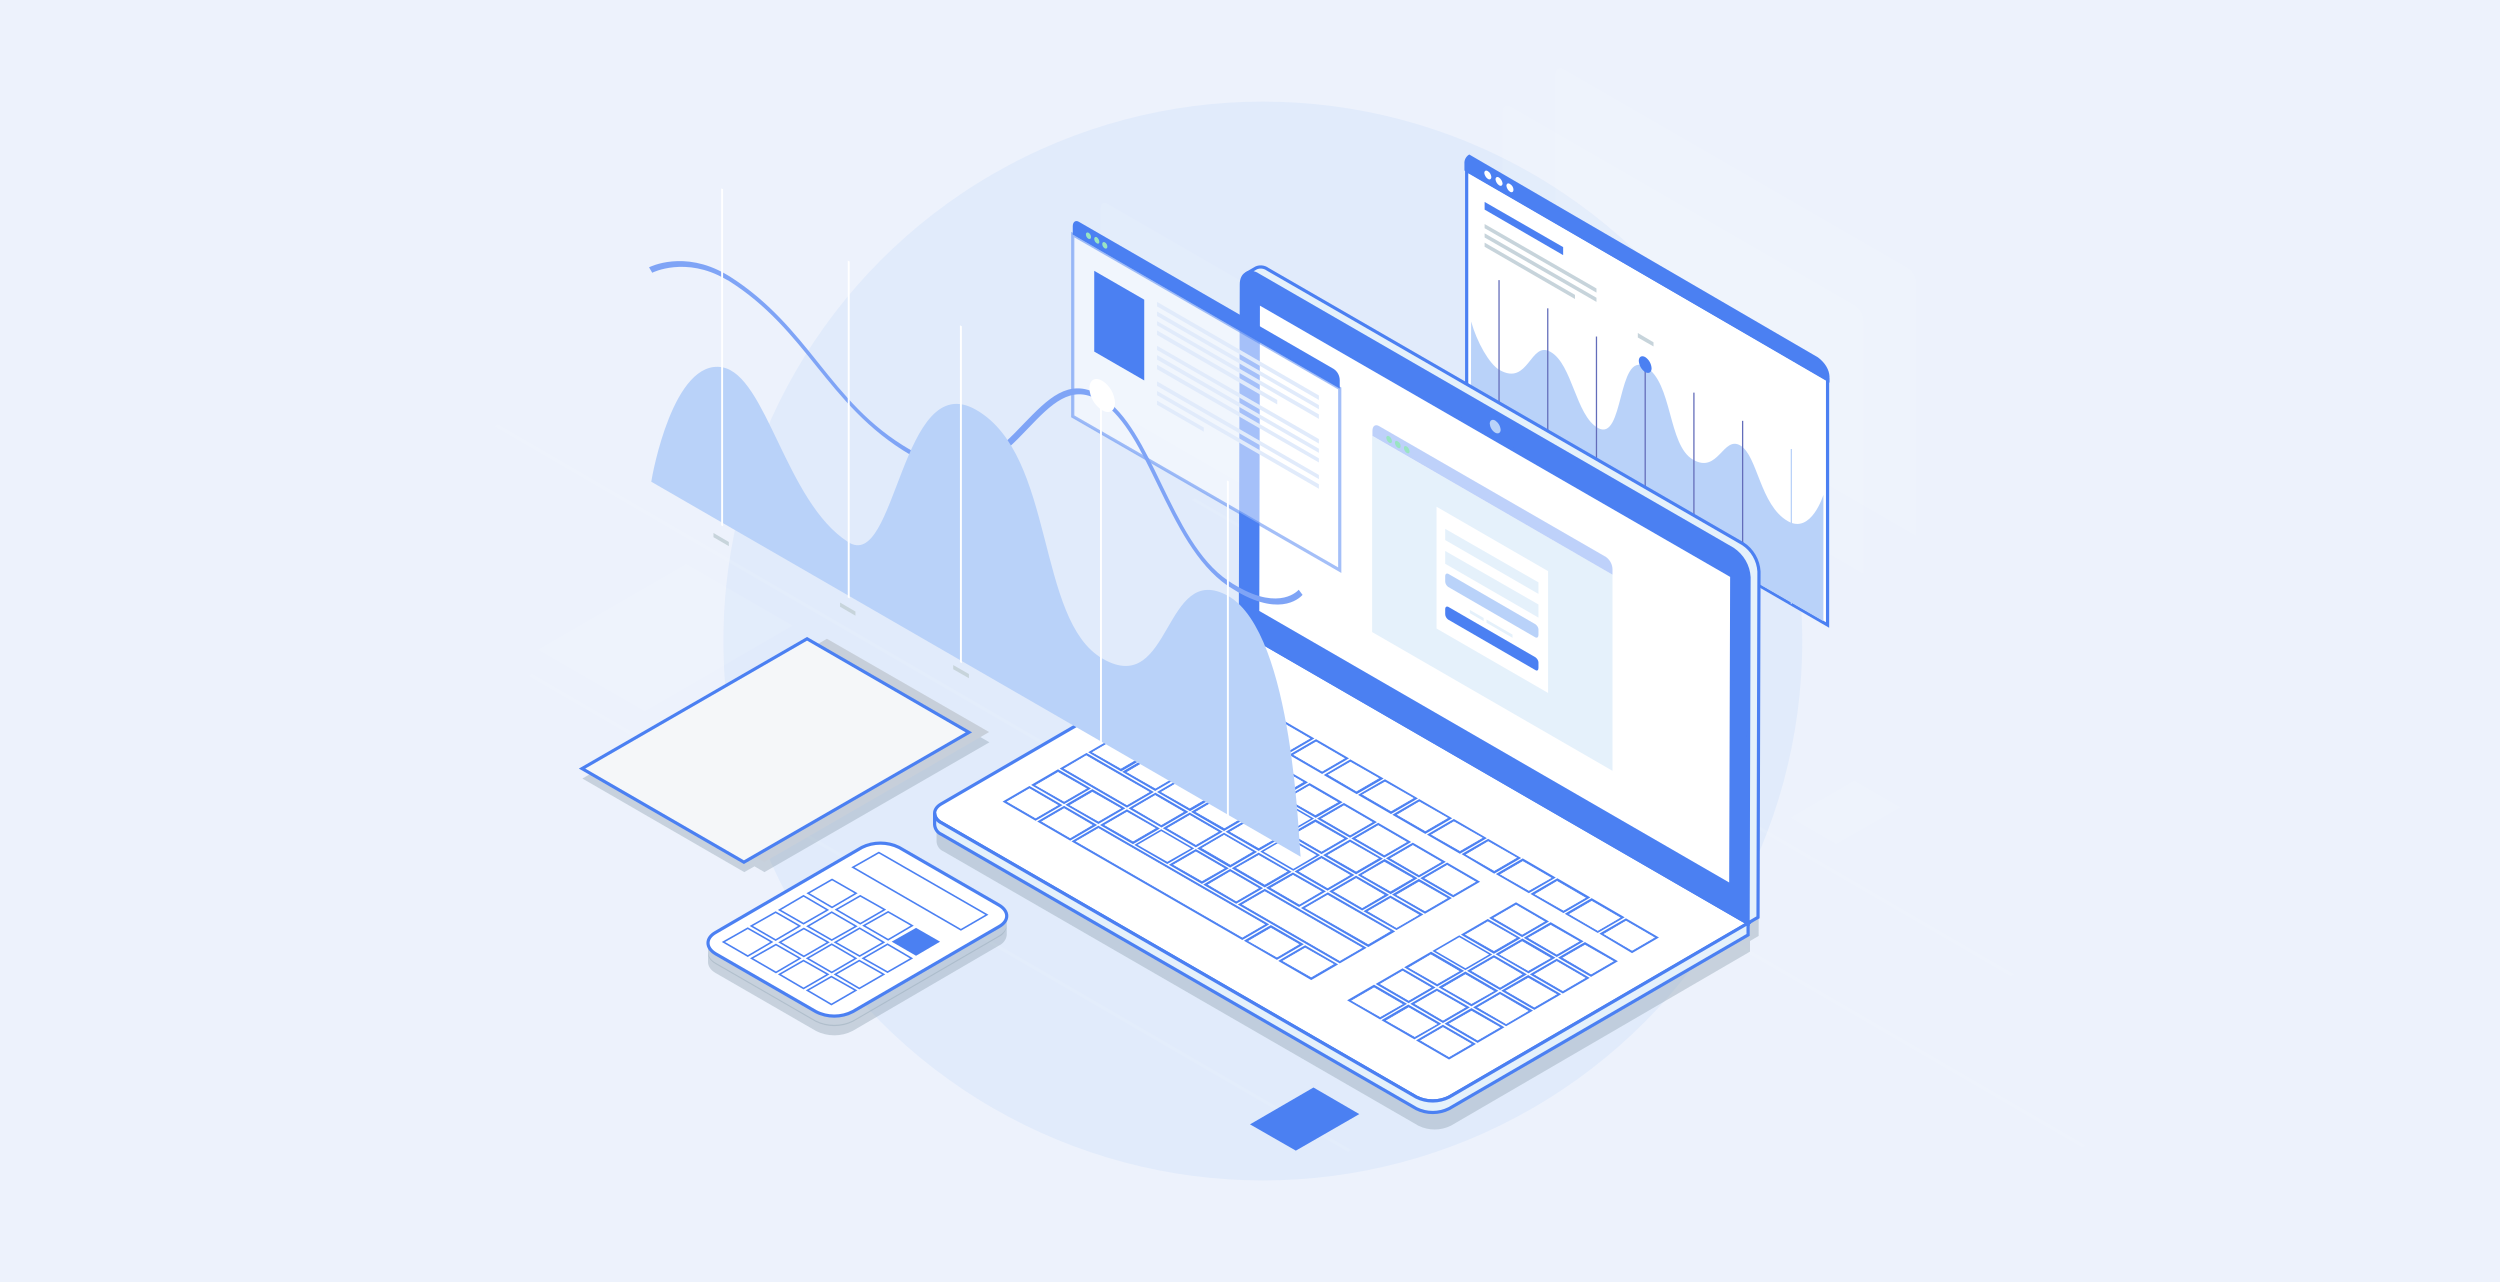 <?xml version="1.0" encoding="utf-8"?>
<!-- Generator: Adobe Illustrator 25.2.0, SVG Export Plug-In . SVG Version: 6.00 Build 0)  -->
<svg version="1.1" id="Layer_1" xmlns="http://www.w3.org/2000/svg" xmlns:xlink="http://www.w3.org/1999/xlink" x="0px" y="0px"
	 viewBox="0 0 780 400" style="enable-background:new 0 0 780 400;" xml:space="preserve">
<style type="text/css">
	.st0{clip-path:url(#SVGID_2_);}
	.st1{fill:#EDF2FC;}
	.st2{fill:#E1EBFB;}
	.st3{opacity:8.000000e-02;fill:#FBFBFB;enable-background:new    ;}
	.st4{fill:#4B80F2;}
	.st5{opacity:0.42;fill:#92A5B2;enable-background:new    ;}
	.st6{fill:#FFFFFF;stroke:#4B80F2;stroke-miterlimit:10;}
	.st7{fill:#FFFFFF;}
	.st8{fill:#B9D2F9;}
	.st9{fill:#C7D4DB;}
	.st10{fill:#636DBA;}
	.st11{fill:#E5F1FB;stroke:#4B80F2;stroke-miterlimit:10;}
	.st12{fill:#4B80F2;stroke:#4B80F2;stroke-miterlimit:10;}
	.st13{fill:#99E4C2;}
	.st14{opacity:0.5;fill:#FFFFFF;stroke:#4B80F2;stroke-miterlimit:10;enable-background:new    ;}
	.st15{fill:#E5F1FB;}
	.st16{opacity:0.5;fill:#7FA4F6;enable-background:new    ;}
	.st17{fill:#FFFFFF;stroke:#4B80F2;stroke-width:0.25;stroke-miterlimit:10;}
	.st18{fill:#7FA4F6;}
	.st19{fill:#FFFFFF;stroke:#4B80F2;stroke-width:0.5;stroke-miterlimit:10;}
	.st20{fill:#C7CFDA;}
	.st21{fill:#F5F7F9;stroke:#4B80F2;stroke-miterlimit:10;}
</style>
<g>
	<g id="Layer_6">
		<g>
			<defs>
				<rect id="SVGID_1_" x="-5.6" y="-8" width="796" height="411.3"/>
			</defs>
			<clipPath id="SVGID_2_">
				<use xlink:href="#SVGID_1_"  style="overflow:visible;"/>
			</clipPath>
			<g class="st0">
				<rect x="-26.9" y="-19.9" class="st1" width="844" height="435.8"/>
				<circle class="st2" cx="394" cy="200" r="168.3"/>
				<polygon class="st3" points="165,210.9 420.6,359.4 421.6,358.8 166,210.3 				"/>
				<polygon class="st3" points="394.2,209.5 649.7,358 650.7,357.4 395.2,208.9 				"/>
				<polygon class="st3" points="371.8,156 627.4,304.6 628.4,304 372.8,155.5 				"/>
				<polygon class="st3" points="154.3,133 409.8,281.5 410.8,280.9 155.3,132.4 				"/>
				<polygon class="st4" points="404.3,359 390,350.8 409.8,339.3 424.1,347.6 				"/>
				<polygon class="st3" points="572.9,263.3 558.7,255.1 578.5,243.6 592.8,251.9 				"/>
				<polygon class="st3" points="201.2,221.9 167.9,202.7 214.1,176 247.3,195.2 				"/>
				<path class="st3" d="M578.8,95.4L471.3,33.3c-1.4-0.8-2.5,0-2.5,1.9V114l112.6,65v-78.7C581.3,98.3,580.4,96.5,578.8,95.4z"/>
				<path class="st3" d="M595.3,83.7L487.8,21.6c-1.4-0.8-2.5,0-2.5,1.9v78.7l112.6,65V88.6C597.8,86.6,596.9,84.8,595.3,83.7z"/>
				<path class="st3" d="M428.1,111.3l-82.7-47.8c-1.1-0.6-2,0-2,1.5v60.6l86.6,50V115C430,113.5,429.3,112.1,428.1,111.3z"/>
				<polygon class="st5" points="308.7,231.6 258.1,202.4 255,204.2 251.9,202.4 181.7,242.9 232.2,272.1 235.4,270.3 238.5,272.1 
									"/>
				<path class="st5" d="M311.7,291.9l-45.6,26.5c-3.6,1.8-8,1.8-11.6,0l-31.2-18c-1.6-0.9-2.4-2.2-2.4-3.4v3.2
					c0,1.2,0.8,2.5,2.4,3.4l31.2,18c3.6,1.9,8,1.9,11.6,0l45.6-26.6c1.3-0.6,2.3-1.9,2.4-3.3v-3.2
					C314.1,289.7,313.3,290.9,311.7,291.9z"/>
				<path class="st5" d="M549,184.1c-0.2-3.6-2.1-6.9-5.1-8.8l-4.4-2.6V290l-90.1,53.8l-152.3-89.3l-2.8,1.6c-1.2,0.5-2,1.7-2.1,2.9
					l0,0v3.6c0.1,1.3,0.9,2.5,2.1,3l148.2,85.6c3.2,1.6,7,1.6,10.2,0l93.3-54.3v-3.3l2.7-1.6L549,184.1z"/>
				<polygon class="st6" points="570.2,195 457.6,129.9 457.6,53.2 570.2,118.3 				"/>
				<path class="st4" d="M567.2,111.5L458.4,48.2c-1,0.6-1.6,1.7-1.5,2.9v2.1l113.9,66.2v-2C570.7,115.5,569.6,113.3,567.2,111.5z"
					/>
				<path class="st7" d="M465.3,55.2c0,0.7-0.5,1-1.1,0.6c-0.6-0.4-1-1.1-1.1-1.8c0-0.7,0.5-1,1.1-0.6
					C464.9,53.8,465.2,54.5,465.3,55.2z"/>
				<path class="st7" d="M468.8,57.2c0,0.7-0.5,1-1.1,0.6c-0.6-0.4-1-1.1-1.1-1.8c0-0.7,0.5-1,1.1-0.6
					C468.3,55.8,468.7,56.5,468.8,57.2z"/>
				<path class="st7" d="M472.2,59.2c0,0.7-0.5,1-1.1,0.6c-0.6-0.4-1-1.1-1.1-1.8c0-0.7,0.5-1,1.1-0.6
					C471.8,57.8,472.2,58.5,472.2,59.2z"/>
				<path class="st8" d="M458.9,130.3l110,63.5v-39.4c0,0-3.8,12.4-11.1,8.2c-8.7-5-9.4-20.4-14.8-23.6s-6.9,9-14.8,4.4
					s-6.3-24.1-14.8-29c-8.9-5.1-6.6,23.8-14.9,19.1c-6.9-4-7.9-19.8-14.7-23.7c-6.4-3.7-6.8,10.9-16,5.6c-3.1-1.8-7-8.6-8.8-15.1
					L458.9,130.3z"/>
				<polygon class="st4" points="487.7,79.6 463.2,65.4 463.2,63 487.7,77.1 				"/>
				<polygon class="st9" points="498.1,91.3 463.2,71.2 463.2,69.9 498.1,90 				"/>
				<polygon class="st9" points="498.1,94.2 463.2,74.1 463.2,72.8 498.1,92.9 				"/>
				<polygon class="st9" points="491.4,93.3 463.2,77 463.2,75.7 491.4,92 				"/>
				<polygon class="st9" points="515.9,108.1 511,105.3 511,103.9 515.9,106.8 				"/>
				<rect x="467.5" y="87.4" class="st10" width="0.4" height="48.3"/>
				<rect x="482.7" y="96.2" class="st10" width="0.4" height="48.3"/>
				<rect x="497.9" y="105" class="st10" width="0.4" height="48.3"/>
				<rect x="513.1" y="113.7" class="st10" width="0.4" height="48.3"/>
				<rect x="528.3" y="122.5" class="st10" width="0.4" height="48.3"/>
				<rect x="543.5" y="131.3" class="st10" width="0.4" height="48.3"/>
				<rect x="558.7" y="140.1" class="st8" width="0.4" height="48.3"/>
				<path class="st4" d="M511.3,112.6c0-1.3,0.9-1.8,2-1.2c1.2,0.8,1.9,2.1,2,3.5c0,1.3-0.9,1.8-2,1.2
					C512.1,115.3,511.4,114,511.3,112.6z"/>
				<path class="st6" d="M387,196.6l158.4,91.5l-93.3,54.2c-3.2,1.6-7,1.6-10.2,0l-148.2-85.6c-2.8-1.6-2.8-4.3,0-5.9L387,196.6z
					 M387.6,292.7l7.4-4.3l-52.3-30.2l-7.4,4.3L387.6,292.7z M418,300l7.4-4.3l-30.8-17.8l-7.4,4.3L418,300z M426.9,294.9l7.4-4.3
					l-20-11.6l-7.4,4.3L426.9,294.9L426.9,294.9z M351.6,251.4l7.4-4.3l-20-11.6l-7.4,4.3L351.6,251.4L351.6,251.4z M390.8,255.2
					l-7.4,4.3l9.3,5.4l7.4-4.3L390.8,255.2L390.8,255.2z M421.2,262.5l-7.4,4.3l9.3,5.4l7.4-4.3L421.2,262.5z M412.3,267.6l-7.4,4.3
					l9.3,5.4l7.4-4.3L412.3,267.6z M399.7,250l-7.4,4.3l9.3,5.4l7.4-4.3L399.7,250z M444.6,284.5l7.4-4.3l-9.3-5.4l-7.4,4.3
					L444.6,284.5z M435.7,289.6l7.4-4.3l-9.3-5.3l-7.4,4.3L435.7,289.6L435.7,289.6z M410.4,256.2l-7.4,4.3l9.3,5.4l7.4-4.3
					L410.4,256.2L410.4,256.2z M401.6,261.4l-7.4,4.3l9.3,5.4l7.4-4.3L401.6,261.4z M487.6,309.4l7.4-4.3l-9.3-5.4l-7.4,4.3
					L487.6,309.4L487.6,309.4z M380,249l-7.4,4.3l9.3,5.4l7.4-4.3L380,249z M478.7,314.5l7.4-4.3l-9.3-5.4l-7.4,4.3L478.7,314.5z
					 M388.9,243.9l-7.4,4.3l9.3,5.4l7.4-4.3L388.9,243.9z M360.4,246.2l7.4-4.3l-9.3-5.4l-7.4,4.3L360.4,246.2z M457.2,302.1
					l7.4-4.3l-9.3-5.4l-7.4,4.3L457.2,302.1z M466.1,297l7.4-4.3l-9.3-5.4l-7.4,4.3L466.1,297z M369.3,241.1l7.4-4.3l-9.3-5.4
					l-7.4,4.3L369.3,241.1L369.3,241.1z M468,308.3l7.4-4.3l-9.3-5.4l-7.4,4.3L468,308.3z M476.9,303.1l7.4-4.3l-9.3-5.4l-7.4,4.3
					L476.9,303.1z M347.9,230.4l-7.4,4.3l9.3,5.4l7.4-4.3L347.9,230.4z M378.2,237.6l-7.4,4.3l9.3,5.4l7.4-4.3L378.2,237.6z
					 M356.7,225.2l-7.4,4.3l9.3,5.4l7.4-4.3L356.7,225.2z M369.4,242.8l-7.4,4.3l9.3,5.4l7.4-4.3L369.4,242.8z M423.1,273.8
					l-7.4,4.3l9.3,5.4l7.4-4.3L423.1,273.8z M432,268.6l-7.4,4.4l9.3,5.4l7.4-4.4L432,268.6L432,268.6z M408.6,244.9l-7.4,4.3
					l9.3,5.4l7.4-4.3L408.6,244.9z M430,257.3l-7.4,4.3l9.3,5.4l7.4-4.3L430,257.3z M453.4,279.4l7.4-4.3l-9.3-5.4l-7.4,4.3
					L453.4,279.4L453.4,279.4z M419.3,251.1l-7.4,4.3l9.3,5.4l7.4-4.3L419.3,251.1L419.3,251.1z M397.8,238.7l-7.4,4.3l9.3,5.4
					l7.4-4.3L397.8,238.7L397.8,238.7z M496.4,304.2l7.4-4.3l-9.3-5.4l-7.4,4.3L496.4,304.2z M373.1,265.5l-7.4,4.3l9.3,5.4l7.4-4.3
					L373.1,265.5z M421.3,237.5l-7.3,4.3l9.3,5.4l7.4-4.3L421.3,237.5L421.3,237.5z M403.4,272.8l-7.4,4.2l9.3,5.4l7.4-4.3
					L403.4,272.8L403.4,272.8z M442.8,249.9l-7.4,4.3l9.3,5.4l7.4-4.3L442.8,249.9z M381.9,260.4l-7.4,4.3l9.3,5.4l7.4-4.3
					L381.9,260.4z M378.2,236l7.4-4.3l-9.3-5.4l-7.4,4.3L378.2,236z M474.9,291.8l7.4-4.3l-9.3-5.4l-7.4,4.3L474.9,291.8
					L474.9,291.8z M409.1,305.2l7.4-4.3l-9.3-5.4l-7.4,4.3L409.1,305.2z M466.2,272l7.4-4.3l-9.3-5.4l-7.3,4.2L466.2,272L466.2,272z
					 M461,324.8l7.4-4.3l-9.3-5.4l-7.4,4.3L461,324.8z M383.8,271.7l-7.4,4.3l9.3,5.4l7.4-4.3L383.8,271.7L383.8,271.7z
					 M362.3,259.3l-7.4,4.3l9.3,5.4l7.4-4.3L362.3,259.3z M469.9,319.6l7.4-4.3L468,310l-7.4,4.3L469.9,319.6L469.9,319.6z
					 M371.2,254.1l-7.4,4.3l9.3,5.4l7.4-4.3L371.2,254.1L371.2,254.1z M410.6,231.2l-7.4,4.3l9.3,5.4l7.4-4.3L410.6,231.2z
					 M432.1,243.7l-7.4,4.3l9.3,5.4l7.4-4.3L432.1,243.7L432.1,243.7z M392.7,266.6l-7.4,4.3l9.3,5.4l7.4-4.3L392.7,266.6z
					 M452.1,330l7.4-4.3l-9.3-5.4l-7.4,4.3L452.1,330z M509.2,296.8l7.4-4.3l-9.3-5.4l-7.3,4.2L509.2,296.8L509.2,296.8z
					 M342.7,256.5l7.4-4.3l-9.3-5.4l-7.4,4.3L342.7,256.5z M439.5,312.4l7.4-4.3l-9.3-5.4l-7.4,4.3L439.5,312.4L439.5,312.4z
					 M430.6,317.5l7.4-4.3l-9.3-5.4l-7.4,4.3L430.6,317.5z M391,228.5l7.4-4.3l-9.3-5.4l-7.4,4.3L391,228.5z M333.9,261.7l7.4-4.3
					L332,252l-7.4,4.3L333.9,261.7L333.9,261.7z M448.4,307.2l7.4-4.3l-9.3-5.4l-7.4,4.3L448.4,307.2z M487.8,284.3l7.4-4.3
					l-9.3-5.4l-7.4,4.3L487.8,284.3L487.8,284.3z M485.7,298l7.4-4.3l-9.3-5.4l-7.4,4.3L485.7,298L485.7,298z M387,232.5l-7.4,4.3
					l9.3,5.4l7.4-4.3L387,232.5z M440.8,263.5l-7.4,4.3l9.3,5.4l7.4-4.3L440.8,263.5L440.8,263.5z M365.5,220l-7.4,4.3l9.3,5.4
					l7.4-4.3L365.5,220z M450.2,318.6l7.4-4.3l-9.3-5.3l-7.3,4.2L450.2,318.6L450.2,318.6z M459.1,313.4l7.4-4.3l-9.3-5.4l-7.4,4.3
					L459.1,313.4L459.1,313.4z M441.3,323.7l7.4-4.3l-9.3-5.4l-7.4,4.3L441.3,323.7L441.3,323.7z M498.5,290.5l7.4-4.3l-9.3-5.4
					l-7.4,4.3L498.5,290.5z M332,250.3l7.4-4.3l-9.3-5.4l-7.4,4.3L332,250.3L332,250.3z M351.6,253.1l-7.4,4.3l9.3,5.4l7.4-4.3
					L351.6,253.1z M360.5,247.9l-7.4,4.3l9.3,5.4l7.4-4.3L360.5,247.9z M323.1,255.5l7.4-4.3l-9.3-5.4l-7.4,4.3L323.1,255.5z
					 M399.8,225l-7.4,4.3l9.3,5.4l7.4-4.3L399.8,225z M477,278.1l7.4-4.3l-9.3-5.4l-7.4,4.3L477,278.1L477,278.1z M453.6,256.1
					l-7.4,4.3l9.3,5.4l7.4-4.3L453.6,256.1z M398.4,298.9l7.4-4.3l-9.3-5.4l-7.4,4.3L398.4,298.9L398.4,298.9z M378.4,212.6
					l-7.4,4.3l9.3,5.4l7.3-4.3L378.4,212.6L378.4,212.6z"/>
				<path class="st11" d="M452.1,342.3c-3.2,1.6-7,1.6-10.2,0l0,0l-148.2-85.6c-1.2-0.5-2-1.7-2.1-3v3.6c0.1,1.3,0.9,2.5,2.1,3
					l148.2,85.6l0,0c3.2,1.6,7,1.6,10.2,0l93.3-54.2V288L452.1,342.3z"/>
				<g>
					<path class="st12" d="M540.6,171.4c3,2,4.9,5.2,5.1,8.8l-0.3,107.9L387,196.6l0.3-107.9c0-3.2,2.3-4.6,5.1-2.9L540.6,171.4z
						 M540,276.2l0.3-96.5L392.6,94.5l-0.3,96.5L540,276.2z M466.5,131.4c-0.8-0.5-1.4-0.1-1.4,0.8c0,1,0.6,1.9,1.4,2.5
						c0.8,0.4,1.5,0.1,1.5-0.8C467.9,132.9,467.3,132,466.5,131.4z"/>
					<polygon class="st6" points="540.3,179.7 540,276.2 392.4,190.9 392.6,94.5 					"/>
					<path class="st11" d="M543.7,169.6L395.5,84c-1.1-0.8-2.5-0.9-3.6-0.4l-3.1,1.8c1.2-0.6,2.6-0.4,3.6,0.3l148.2,85.6
						c3,2,4.9,5.2,5.1,8.8l-0.3,107.9l3.1-1.8l0.3-107.9C548.6,174.8,546.7,171.5,543.7,169.6z"/>
				</g>
				<path class="st4" d="M416.1,115.1l-79.5-45.9c-1-0.6-1.9,0-1.9,1.4v2.6l83.3,48.1v-2.6C418,117.2,417.3,115.9,416.1,115.1z"/>
				<path class="st13" d="M340.4,74c0,0.5-0.4,0.7-0.8,0.5c-0.5-0.3-0.8-0.8-0.8-1.4c0-0.5,0.4-0.7,0.8-0.5
					C340.1,72.9,340.4,73.4,340.4,74z"/>
				<path class="st13" d="M343,75.5c0,0.5-0.4,0.7-0.8,0.4c-0.5-0.3-0.8-0.8-0.8-1.4c0-0.5,0.4-0.7,0.8-0.5
					C342.7,74.4,343,75,343,75.5z"/>
				<path class="st13" d="M345.5,77c0,0.5-0.4,0.7-0.8,0.5c-0.5-0.3-0.8-0.8-0.8-1.4c0-0.5,0.4-0.7,0.8-0.5
					C345.2,75.9,345.5,76.4,345.5,77z"/>
				<polygon class="st14" points="418,177.9 334.7,129.9 334.7,73.2 418,121.2 				"/>
				<polygon class="st2" points="411.5,124.8 361,95.6 361,94.2 411.5,123.4 				"/>
				<polygon class="st2" points="411.5,127.7 361,98.6 361,97.2 411.5,126.4 				"/>
				<polygon class="st2" points="411.5,130.7 361,101.5 361,100.2 411.5,129.3 				"/>
				<polygon class="st2" points="398.5,126.2 361,104.5 361,103.1 398.5,124.8 				"/>
				<polygon class="st2" points="411.5,138.4 361,109.2 361,107.9 411.5,137 				"/>
				<polygon class="st2" points="411.5,141.3 361,112.2 361,110.8 411.5,140 				"/>
				<polygon class="st2" points="411.5,144.3 361,115.2 361,113.8 411.5,143 				"/>
				<polygon class="st2" points="411.5,149.5 361,120.4 361,119 411.5,148.2 				"/>
				<polygon class="st2" points="411.5,152.5 361,123.3 361,122 411.5,151.1 				"/>
				<polygon class="st2" points="375.6,134.7 361,126.3 361,125 375.6,133.4 				"/>
				<polygon class="st4" points="357,118.7 341.4,109.7 341.4,84.5 357,93.5 				"/>
				<polygon class="st15" points="503.1,240.5 428.1,197.2 428.1,136 503.1,179.3 				"/>
				<path class="st16" d="M501.1,173.8l-70.9-40.9c-1.1-0.6-2,0-2,1.5v1.6l74.9,43.3v-1.6C503.1,176.1,502.3,174.7,501.1,173.8z"/>
				<path class="st13" d="M434.3,137.6c0,0.6-0.4,0.8-0.9,0.5c-0.5-0.3-0.8-0.9-0.9-1.5c0-0.5,0.4-0.8,0.9-0.5
					C433.9,136.4,434.2,137,434.3,137.6z"/>
				<path class="st13" d="M437,139.2c0,0.6-0.4,0.8-0.9,0.5c-0.5-0.3-0.8-0.9-0.9-1.5c0-0.6,0.4-0.8,0.9-0.5
					C436.7,138,437,138.6,437,139.2z"/>
				<path class="st13" d="M439.8,140.8c0,0.6-0.4,0.8-0.9,0.5c-0.5-0.3-0.8-0.9-0.9-1.5c0-0.6,0.4-0.8,0.9-0.5
					C439.4,139.6,439.7,140.2,439.8,140.8z"/>
				<polygon class="st7" points="483,216.2 448.2,196.1 448.2,158.1 483,178.2 				"/>
				<polygon class="st15" points="480,185.3 450.9,168.5 450.9,165 480,181.7 				"/>
				<polygon class="st15" points="462.9,193.8 458.6,191.3 458.6,190.3 462.9,192.8 				"/>
				<polygon class="st15" points="471.9,199 463.8,194.3 463.8,193.3 471.9,198 				"/>
				<polygon class="st15" points="480,192.7 450.9,175.9 450.9,171.9 480,188.6 				"/>
				<path class="st8" d="M479.1,198.9l-27.3-15.8c-0.5-0.4-0.9-1-0.9-1.7v-1.7c0-0.6,0.4-0.9,0.9-0.7l27.3,15.8
					c0.5,0.4,0.9,1,0.9,1.6v1.7C480,198.8,479.6,199.1,479.1,198.9z"/>
				<path class="st4" d="M479.1,209.1l-27.3-15.8c-0.5-0.4-0.9-1-0.9-1.7V190c0-0.6,0.4-0.9,0.9-0.7l27.3,15.8
					c0.5,0.4,0.9,1,0.9,1.6v1.7C480,209.1,479.6,209.4,479.1,209.1z"/>
				<polygon class="st15" points="387.6,218 380.2,222.3 371,216.9 378.3,212.6 				"/>
				<polygon class="st15" points="398.4,224.2 391,228.5 381.7,223.1 389.1,218.8 				"/>
				<polygon class="st15" points="374.8,225.4 367.4,229.7 358.1,224.4 365.5,220.1 				"/>
				<polygon class="st17" points="409.1,230.4 401.7,234.7 392.5,229.3 399.8,225 				"/>
				<polygon class="st17" points="357.1,235.7 349.7,240 340.4,234.7 347.8,230.4 				"/>
				<polygon class="st15" points="376.7,236.8 369.3,241.1 360,235.7 367.4,231.4 				"/>
				<polygon class="st15" points="396.3,237.8 388.9,242.1 379.6,236.8 387,232.5 				"/>
				<polygon class="st17" points="407,244 399.7,248.3 390.4,243 397.8,238.7 				"/>
				<polygon class="st17" points="441.4,249 434,253.3 424.7,247.9 432.1,243.7 				"/>
				<polygon class="st15" points="398.2,249.2 390.8,253.5 381.5,248.1 388.9,243.8 				"/>
				<polygon class="st17" points="389.3,254.3 382,258.6 372.7,253.3 380,249 				"/>
				<polygon class="st17" points="452.1,255.2 444.7,259.5 435.5,254.2 442.8,249.9 				"/>
				<polygon class="st17" points="428.6,256.5 421.2,260.8 411.9,255.4 419.3,251.1 				"/>
				<polygon class="st17" points="400.1,260.6 392.7,264.8 383.4,259.5 390.8,255.2 				"/>
				<polygon class="st17" points="462.9,261.4 455.5,265.7 446.2,260.4 453.6,256.1 				"/>
				<polygon class="st17" points="419.7,261.6 412.3,265.9 403,260.5 410.4,256.3 				"/>
				<polygon class="st17" points="439.3,262.7 431.9,267 422.6,261.6 430,257.3 				"/>
				<polygon class="st17" points="391.2,265.7 383.9,270 374.6,264.6 381.9,260.3 				"/>
				<polygon class="st7" points="410.8,266.8 403.5,271.1 394.2,265.7 401.5,261.4 				"/>
				<polygon class="st17" points="473.6,267.6 466.2,271.9 457,266.6 464.3,262.3 				"/>
				<polygon class="st17" points="430.5,267.8 423.1,272.1 413.8,266.8 421.2,262.5 				"/>
				<polygon class="st17" points="450.1,268.9 442.7,273.2 433.4,267.8 440.8,263.5 				"/>
				<polygon class="st17" points="421.6,273 414.2,277.3 404.9,271.9 412.3,267.6 				"/>
				<polygon class="st17" points="484.4,273.9 477,278.1 467.7,272.8 475.1,268.5 				"/>
				<polygon class="st17" points="441.2,274 433.8,278.3 424.5,273 431.9,268.7 				"/>
				<polygon class="st17" points="460.8,275.1 453.4,279.4 444.1,274 451.5,269.7 				"/>
				<polygon class="st17" points="393.1,277.1 385.7,281.4 376.5,276 383.8,271.7 				"/>
				<polygon class="st17" points="432.3,279.2 425,283.5 415.7,278.1 423.1,273.8 				"/>
				<polygon class="st17" points="495.1,280.1 487.8,284.3 478.5,279 485.8,274.7 				"/>
				<polygon class="st17" points="452,280.2 444.6,284.5 435.3,279.2 442.7,274.9 				"/>
				<polygon class="st17" points="443.1,285.4 435.7,289.7 426.4,284.3 433.8,280 				"/>
				<polygon class="st17" points="505.9,286.3 498.5,290.6 489.2,285.2 496.6,280.9 				"/>
				<polygon class="st17" points="434.2,290.5 426.9,294.8 406.8,283.3 414.2,279 				"/>
				<polygon class="st17" points="516.6,292.5 509.2,296.8 500,291.4 507.3,287.1 				"/>
				<polygon class="st17" points="425.4,295.7 418,300 387.2,282.2 394.6,277.9 				"/>
				<polygon class="st17" points="416.5,300.8 409.1,305.1 399.8,299.8 407.2,295.5 				"/>
				<polygon class="st7" points="464.6,297.8 457.2,302.1 447.9,296.7 455.3,292.4 				"/>
				<polygon class="st17" points="482.3,287.5 474.9,291.8 465.6,286.4 473,282.1 				"/>
				<polygon class="st17" points="473.5,292.6 466.1,296.9 456.8,291.6 464.2,287.3 				"/>
				<polygon class="st17" points="493.1,293.7 485.7,298 476.4,292.6 483.8,288.4 				"/>
				<polygon class="st17" points="484.2,298.9 476.8,303.1 467.5,297.8 474.9,293.5 				"/>
				<polygon class="st17" points="503.8,299.9 496.4,304.2 487.2,298.8 494.5,294.6 				"/>
				<polygon class="st17" points="455.7,303 448.4,307.2 439.1,301.9 446.4,297.6 				"/>
				<polygon class="st17" points="475.3,304 468,308.3 458.7,302.9 466.1,298.6 				"/>
				<polygon class="st17" points="495,305.1 487.6,309.4 478.3,304 485.7,299.7 				"/>
				<polygon class="st17" points="446.9,308.1 439.5,312.4 430.2,307 437.6,302.7 				"/>
				<polygon class="st17" points="466.5,309.2 459.1,313.4 449.8,308.1 457.2,303.8 				"/>
				<polygon class="st17" points="486.1,310.2 478.7,314.5 469.4,309.1 476.8,304.9 				"/>
				<polygon class="st17" points="438,313.3 430.6,317.5 421.3,312.2 428.7,307.9 				"/>
				<polygon class="st17" points="457.6,314.3 450.2,318.6 441,313.2 448.3,309 				"/>
				<polygon class="st17" points="477.2,315.4 469.9,319.7 460.6,314.3 468,310 				"/>
				<polygon class="st17" points="448.8,319.5 441.4,323.7 432.1,318.4 439.5,314.1 				"/>
				<polygon class="st17" points="468.4,320.5 461,324.8 451.7,319.4 459.1,315.2 				"/>
				<polygon class="st17" points="459.5,325.7 452.1,330 442.8,324.6 450.2,320.3 				"/>
				<polygon class="st15" points="365.9,230.6 358.6,234.9 349.3,229.5 356.7,225.2 				"/>
				<polygon class="st15" points="385.5,231.6 378.2,235.9 368.9,230.6 376.3,226.3 				"/>
				<polygon class="st17" points="419.9,236.6 412.5,240.9 403.2,235.5 410.6,231.2 				"/>
				<polygon class="st17" points="367.8,241.9 360.5,246.2 351.2,240.9 358.5,236.6 				"/>
				<polygon class="st17" points="430.6,242.8 423.2,247.1 414,241.7 421.3,237.5 				"/>
				<polygon class="st15" points="387.4,243 380.1,247.3 370.8,241.9 378.2,237.6 				"/>
				<polygon class="st17" points="339.4,246 332,250.3 322.7,245 330.1,240.7 				"/>
				<polygon class="st17" points="359,247.1 351.6,251.4 331.6,239.8 338.9,235.5 				"/>
				<polygon class="st17" points="378.6,248.1 371.2,252.4 361.9,247.1 369.3,242.8 				"/>
				<polygon class="st17" points="417.8,250.3 410.4,254.5 401.1,249.2 408.5,244.9 				"/>
				<polygon class="st17" points="330.5,251.2 323.1,255.5 313.8,250.1 321.2,245.8 				"/>
				<polygon class="st17" points="350.1,252.2 342.7,256.5 333.4,251.2 340.8,246.9 				"/>
				<polygon class="st17" points="369.7,253.3 362.3,257.6 353.1,252.2 360.4,247.9 				"/>
				<polygon class="st7" points="409,255.4 401.6,259.7 392.3,254.3 399.7,250 				"/>
				<polygon class="st17" points="341.2,257.4 333.9,261.7 324.6,256.3 332,252 				"/>
				<polygon class="st17" points="360.9,258.4 353.5,262.7 344.2,257.4 351.6,253.1 				"/>
				<polygon class="st17" points="380.5,259.5 373.1,263.8 363.8,258.4 371.2,254.1 				"/>
				<polygon class="st7" points="371.6,264.7 364.2,268.9 354.9,263.6 362.3,259.3 				"/>
				<polygon class="st17" points="382.4,270.9 375,275.1 365.7,269.8 373.1,265.5 				"/>
				<polygon class="st17" points="402,271.9 394.6,276.2 385.3,270.8 392.7,266.6 				"/>
				<polygon class="st17" points="412.7,278.1 405.4,282.4 396.1,277 403.4,272.8 				"/>
				<polygon class="st17" points="395,288.4 387.6,292.7 335.3,262.5 342.7,258.2 				"/>
				<polygon class="st17" points="405.7,294.6 398.4,298.9 389.1,293.6 396.5,289.3 				"/>
				<path class="st8" d="M466.5,135c0.9,0.5,1.7,0.1,1.7-0.9c-0.1-1.2-0.7-2.2-1.7-2.9c-0.9-0.5-1.7-0.1-1.7,1
					C464.9,133.3,465.5,134.4,466.5,135z"/>
				<path class="st18" d="M342.8,123.1c0.4,0.2,0.7,0.4,1,0.7c7.9,5.2,13.1,15.9,18.6,27.3c5.7,11.7,11.6,23.9,20.8,30.1
					c1,0.7,2,1.3,2.9,1.8c13.4,7.7,19,1.1,19.1,1l1.2,1.6c-0.3,0.3-6.1,7.2-20.2-0.9c-1-0.6-2-1.2-3.1-1.9
					c-9.8-6.7-15.9-19.2-21.8-31.3c-5.3-10.9-10.3-21.3-17.6-26.1c-0.3-0.2-0.6-0.4-1-0.6c-8.6-5-14.8,1.4-21.9,8.8
					c-8.2,8.6-17.6,18.3-33.1,10.3c-1.2-0.6-2.3-1.2-3.5-1.9c-13.4-7.8-21.6-18-29.6-27.9c-7.4-9.2-15.1-18.8-27.1-26.4l-1.1-0.6
					c-12.4-7.2-22.8-2.1-22.9-2l-1-1.7c0.4-0.2,10.9-5.4,23.9,2.1c0.4,0.2,0.8,0.5,1.2,0.7c12.3,7.8,20.2,17.6,27.7,27
					c8.1,10.1,15.8,19.7,28.8,27.2c1.1,0.6,2.3,1.3,3.5,1.9c14.9,7.6,24-1.9,32-10.3C326.8,124.6,333.4,117.7,342.8,123.1z"/>
				<path class="st8" d="M304.6,127.9c24.7,14.2,18.6,65.6,39.4,77.6c21.7,12.5,18.9-31,39.3-19.5c20.4,11.8,21.9,77.9,22.5,81.3
					l-202.6-117c0.3-2.2,6.9-38.5,22.2-35.7c13.8,2.6,19.7,42,39.2,54.5C279.7,178.9,281.1,114.3,304.6,127.9z"/>
				<path class="st7" d="M343.9,118.8c2.4,1.5,3.8,4.1,4,6.9c0,2.5-1.8,3.6-4,2.3c-2.4-1.5-3.9-4.1-4-6.9
					C339.9,118.6,341.6,117.5,343.9,118.8z"/>
				<polygon class="st7" points="225.6,164.2 225,163.9 225,58.8 225.6,59 				"/>
				<polygon class="st7" points="265.1,186.7 264.5,186.4 264.5,81.3 265.1,81.6 				"/>
				<polygon class="st7" points="300.1,206.9 299.5,206.6 299.5,101.5 300.1,101.8 				"/>
				<polygon class="st7" points="343.8,232.1 343.2,231.8 343.2,126.7 343.8,127 				"/>
				<polygon class="st7" points="383.4,255.3 382.8,255.1 382.8,149.9 383.4,150.2 				"/>
				<path class="st5" d="M311.7,289.1l-45.6,26.5c-3.6,1.9-8,1.9-11.6,0l-31.2-18c-1.6-0.9-2.4-2.2-2.4-3.4v3.2
					c0,1.2,0.8,2.5,2.4,3.4l31.2,18c3.6,1.8,8,1.8,11.6,0l45.6-26.5c1.3-0.6,2.2-1.9,2.4-3.3v-3.2
					C314,287.2,313.1,288.5,311.7,289.1z"/>
				<path class="st6" d="M311.7,282.4c3.2,1.9,3.2,4.9,0,6.7l-45.6,26.5c-3.6,1.9-8,1.9-11.6,0l-31.2-18c-3.2-1.9-3.2-4.9,0-6.7
					l45.6-26.5c3.6-1.8,8-1.8,11.6,0L311.7,282.4z"/>
				<polygon class="st19" points="307.9,285.4 274.2,266 266.1,270.6 299.8,290.1 				"/>
				<polygon class="st19" points="259.6,283.1 252.1,278.7 259.6,274.4 267.1,278.7 				"/>
				<polygon class="st19" points="250.7,288.2 243.2,283.9 250.7,279.5 258.2,283.9 				"/>
				<polygon class="st19" points="242,293.3 234.4,288.9 242,284.6 249.5,288.9 				"/>
				<polygon class="st19" points="233.3,298.3 225.7,293.9 233.3,289.6 240.8,293.9 				"/>
				<polygon class="st19" points="268.4,288.2 260.9,283.8 268.4,279.5 276,283.8 				"/>
				<polygon class="st19" points="259.5,293.3 252,289 259.5,284.6 267.1,289 				"/>
				<polygon class="st19" points="250.8,298.4 243.3,294 250.8,289.7 258.4,294 				"/>
				<polygon class="st19" points="242.1,303.4 234.5,299 242.1,294.7 249.6,299 				"/>
				<polygon class="st19" points="277.1,293.2 269.5,288.8 277.1,284.5 284.6,288.8 				"/>
				<polygon class="st19" points="268.2,298.3 260.6,294 268.2,289.6 275.7,294 				"/>
				<polygon class="st19" points="259.5,303.4 251.9,299 259.5,294.6 267,299 				"/>
				<polygon class="st19" points="250.7,308.4 243.2,304 250.7,299.7 258.3,304 				"/>
				<polygon class="st4" points="285.8,298.2 278.2,293.8 285.8,289.5 293.3,293.8 				"/>
				<polygon class="st19" points="276.9,303.3 269.3,299 276.9,294.6 284.4,299 				"/>
				<polygon class="st19" points="268.1,308.4 260.6,304 268.1,299.7 275.7,304 				"/>
				<polygon class="st19" points="259.4,313.4 251.9,309 259.4,304.7 267,309 				"/>
				<polygon class="st20" points="238.4,269 187.8,239.8 258,199.3 308.6,228.4 				"/>
				<polygon class="st21" points="232.1,269 181.6,239.8 251.8,199.3 302.3,228.5 				"/>
				<polygon class="st9" points="227.4,170.4 222.6,167.6 222.6,166.3 227.4,169.1 				"/>
				<polygon class="st9" points="266.9,192.1 262.1,189.3 262.1,188 266.9,190.8 				"/>
				<polygon class="st9" points="302.3,211.6 297.4,208.8 297.4,207.5 302.3,210.3 				"/>
			</g>
		</g>
	</g>
</g>
</svg>
